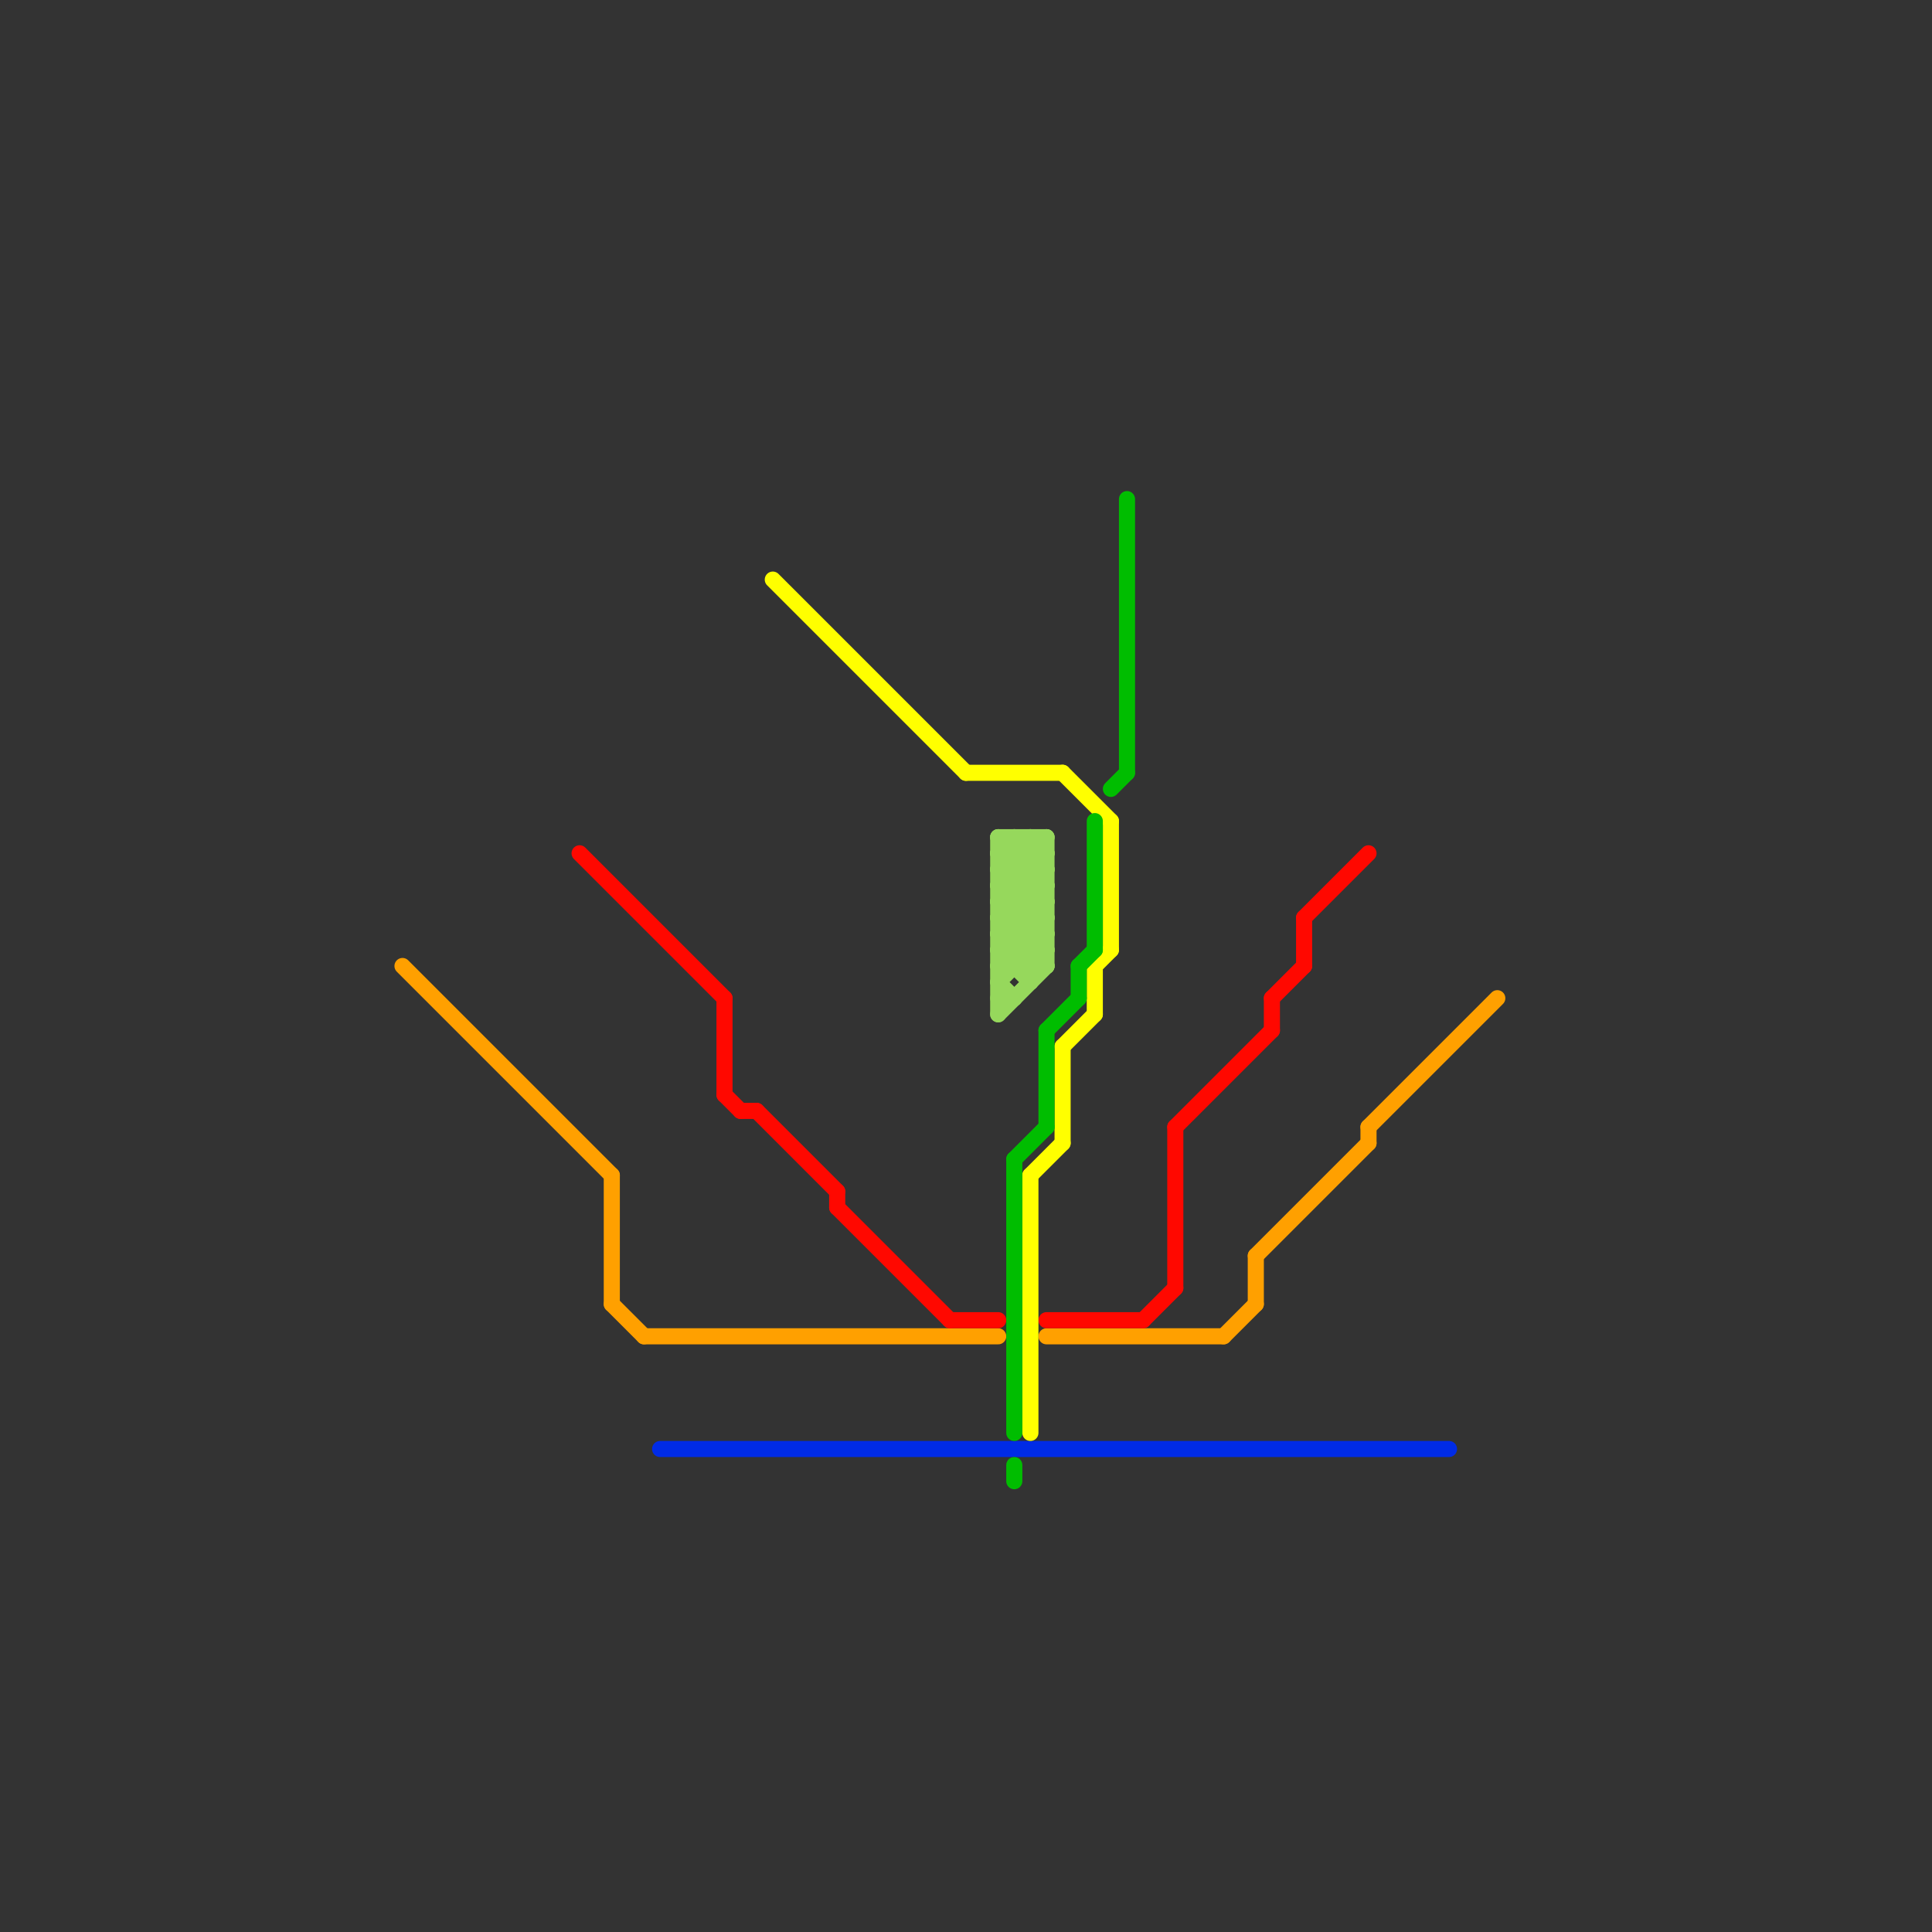 
<svg version="1.1" xmlns="http://www.w3.org/2000/svg" viewBox="0 0 120 120">
<rect x="0" y="0" width="120" height="120" fill="#333333" stroke="none"/>
<style>text { font: 1px Helvetica; font-weight: 600; white-space: pre; dominant-baseline: central; } line { stroke-width: 1; fill: none; stroke-linecap: round; stroke-linejoin: round; } .c0 { stroke: #ffa000 } .c1 { stroke: #ff0800 } .c2 { stroke: #002be6 } .c3 { stroke: #ffff00 } .c4 { stroke: #96d85c } .c5 { stroke: #00bd00 }</style><defs><g id="wm-xf"><circle r="1.2" fill="#000"/><circle r="0.9" fill="#fff"/><circle r="0.6" fill="#000"/><circle r="0.3" fill="#fff"/></g><g id="wm"><circle r="0.6" fill="#000"/><circle r="0.3" fill="#fff"/></g></defs><line class="c0" x1="78" y1="78" x2="85" y2="71"/><line class="c0" x1="38" y1="81" x2="40" y2="83"/><line class="c0" x1="85" y1="70" x2="93" y2="62"/><line class="c0" x1="40" y1="83" x2="62" y2="83"/><line class="c0" x1="65" y1="83" x2="76" y2="83"/><line class="c0" x1="38" y1="73" x2="38" y2="81"/><line class="c0" x1="76" y1="83" x2="78" y2="81"/><line class="c0" x1="25" y1="60" x2="38" y2="73"/><line class="c0" x1="85" y1="70" x2="85" y2="71"/><line class="c0" x1="78" y1="78" x2="78" y2="81"/><line class="c1" x1="65" y1="82" x2="71" y2="82"/><line class="c1" x1="81" y1="57" x2="81" y2="60"/><line class="c1" x1="81" y1="57" x2="85" y2="53"/><line class="c1" x1="45" y1="68" x2="46" y2="69"/><line class="c1" x1="47" y1="69" x2="52" y2="74"/><line class="c1" x1="59" y1="82" x2="62" y2="82"/><line class="c1" x1="52" y1="74" x2="52" y2="75"/><line class="c1" x1="36" y1="53" x2="45" y2="62"/><line class="c1" x1="45" y1="62" x2="45" y2="68"/><line class="c1" x1="73" y1="70" x2="79" y2="64"/><line class="c1" x1="52" y1="75" x2="59" y2="82"/><line class="c1" x1="73" y1="70" x2="73" y2="80"/><line class="c1" x1="79" y1="62" x2="81" y2="60"/><line class="c1" x1="79" y1="62" x2="79" y2="64"/><line class="c1" x1="71" y1="82" x2="73" y2="80"/><line class="c1" x1="46" y1="69" x2="47" y2="69"/><line class="c2" x1="41" y1="90" x2="90" y2="90"/><line class="c3" x1="66" y1="65" x2="68" y2="63"/><line class="c3" x1="69" y1="51" x2="69" y2="59"/><line class="c3" x1="66" y1="65" x2="66" y2="71"/><line class="c3" x1="48" y1="36" x2="60" y2="48"/><line class="c3" x1="66" y1="48" x2="69" y2="51"/><line class="c3" x1="68" y1="60" x2="69" y2="59"/><line class="c3" x1="64" y1="73" x2="66" y2="71"/><line class="c3" x1="64" y1="73" x2="64" y2="89"/><line class="c3" x1="60" y1="48" x2="66" y2="48"/><line class="c3" x1="68" y1="60" x2="68" y2="63"/><line class="c4" x1="62" y1="59" x2="65" y2="56"/><line class="c4" x1="62" y1="57" x2="65" y2="57"/><line class="c4" x1="62" y1="59" x2="65" y2="59"/><line class="c4" x1="64" y1="60" x2="65" y2="59"/><line class="c4" x1="62" y1="56" x2="65" y2="56"/><line class="c4" x1="62" y1="54" x2="65" y2="57"/><line class="c4" x1="62" y1="56" x2="65" y2="53"/><line class="c4" x1="62" y1="54" x2="65" y2="54"/><line class="c4" x1="62" y1="56" x2="65" y2="59"/><line class="c4" x1="63" y1="52" x2="63" y2="60"/><line class="c4" x1="62" y1="60" x2="65" y2="57"/><line class="c4" x1="62" y1="60" x2="65" y2="60"/><line class="c4" x1="63" y1="52" x2="65" y2="54"/><line class="c4" x1="62" y1="61" x2="65" y2="58"/><line class="c4" x1="62" y1="54" x2="64" y2="52"/><line class="c4" x1="62" y1="52" x2="62" y2="63"/><line class="c4" x1="62" y1="58" x2="64" y2="60"/><line class="c4" x1="62" y1="61" x2="63" y2="62"/><line class="c4" x1="62" y1="55" x2="65" y2="52"/><line class="c4" x1="62" y1="53" x2="65" y2="53"/><line class="c4" x1="62" y1="55" x2="65" y2="55"/><line class="c4" x1="62" y1="63" x2="65" y2="60"/><line class="c4" x1="62" y1="53" x2="65" y2="56"/><line class="c4" x1="62" y1="55" x2="65" y2="58"/><line class="c4" x1="62" y1="58" x2="65" y2="58"/><line class="c4" x1="62" y1="62" x2="63" y2="62"/><line class="c4" x1="62" y1="58" x2="65" y2="55"/><line class="c4" x1="62" y1="52" x2="65" y2="55"/><line class="c4" x1="62" y1="52" x2="65" y2="52"/><line class="c4" x1="62" y1="53" x2="63" y2="52"/><line class="c4" x1="64" y1="52" x2="64" y2="61"/><line class="c4" x1="64" y1="52" x2="65" y2="53"/><line class="c4" x1="62" y1="59" x2="64" y2="61"/><line class="c4" x1="65" y1="52" x2="65" y2="60"/><line class="c4" x1="62" y1="57" x2="65" y2="54"/><line class="c4" x1="62" y1="57" x2="65" y2="60"/><line class="c5" x1="70" y1="31" x2="70" y2="48"/><line class="c5" x1="68" y1="51" x2="68" y2="59"/><line class="c5" x1="67" y1="60" x2="67" y2="62"/><line class="c5" x1="67" y1="60" x2="68" y2="59"/><line class="c5" x1="63" y1="72" x2="65" y2="70"/><line class="c5" x1="69" y1="49" x2="70" y2="48"/><line class="c5" x1="63" y1="91" x2="63" y2="92"/><line class="c5" x1="65" y1="64" x2="65" y2="70"/><line class="c5" x1="65" y1="64" x2="67" y2="62"/><line class="c5" x1="63" y1="72" x2="63" y2="89"/>
</svg>
